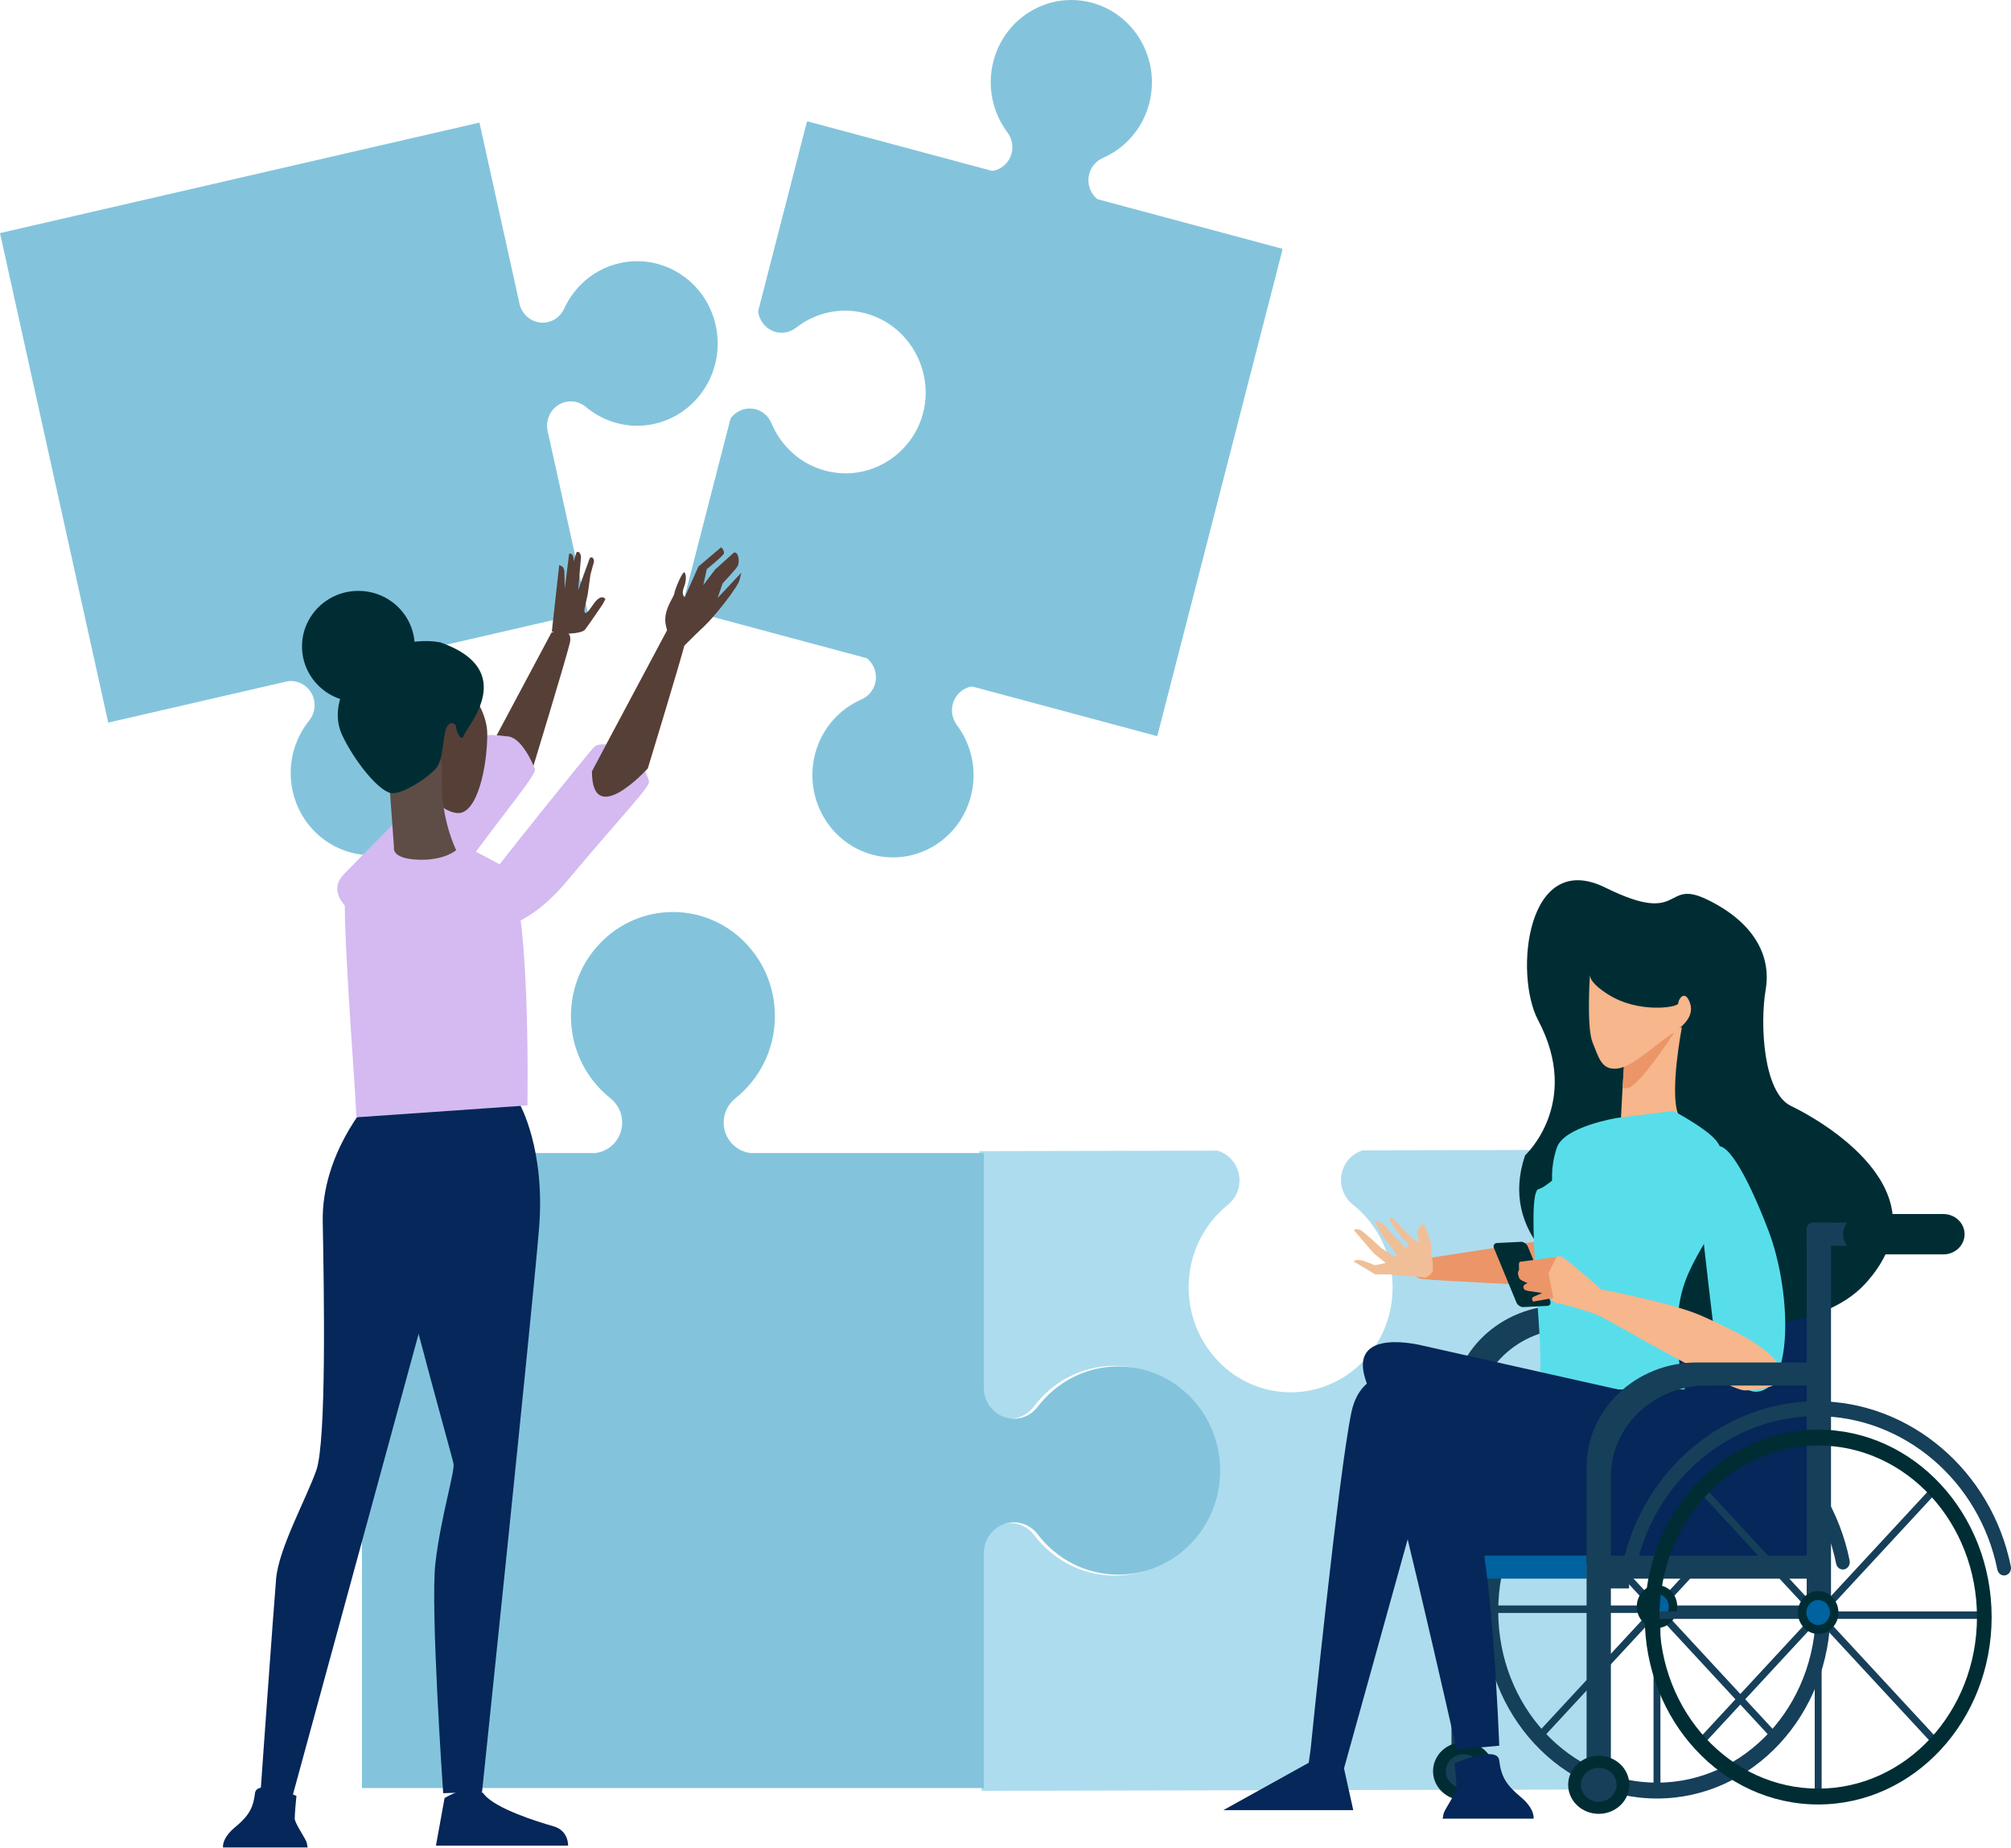 <svg xmlns="http://www.w3.org/2000/svg" width="469" height="431" viewBox="0 0 469 431" fill="none"><path d="M111.817 28.586L121.238 71.196L121.244 71.194C122.086 74.021 124.92 75.761 127.795 75.099C129.506 74.704 130.84 73.517 131.553 72.015C133.926 66.809 138.537 62.742 144.451 61.379C154.569 59.047 164.633 65.534 166.918 75.87C169.204 86.206 162.844 96.473 152.726 98.805C146.821 100.166 140.94 98.514 136.606 94.863C135.334 93.819 133.632 93.33 131.914 93.726C129.038 94.389 127.211 97.196 127.641 100.125L127.635 100.126L137.056 142.73L95.142 152.389C92.474 153.316 90.85 156.134 91.486 159.008C91.873 160.758 93.032 162.112 94.506 162.847C99.597 165.27 103.592 169.973 104.926 176.003C107.211 186.343 100.855 196.609 90.729 198.943C80.609 201.275 70.542 194.793 68.256 184.454C66.922 178.423 68.544 172.434 72.123 168.005C73.15 166.706 73.629 164.968 73.241 163.212C72.605 160.338 69.949 158.507 67.156 158.838L25.24 168.497L0 54.353L111.817 28.586Z" fill="#83C4DC"></path><path d="M268.028 24.069C266.488 30.048 262.34 34.605 257.169 36.849C255.672 37.523 254.468 38.839 254.02 40.582C253.29 43.418 254.808 46.285 257.426 47.318L299 58.472L269.864 171.65L159 141.907L170.314 97.959C170.473 97.74 170.644 97.554 170.824 97.369C170.847 97.346 170.872 97.319 170.888 97.296C171.078 97.123 171.261 96.952 171.463 96.805C171.472 96.794 171.498 96.785 171.509 96.768C171.879 96.498 172.277 96.283 172.694 96.111C172.766 96.081 172.832 96.04 172.904 96.021C173.045 95.966 173.202 95.934 173.35 95.89C173.502 95.849 173.674 95.81 173.832 95.784C173.968 95.756 174.099 95.742 174.229 95.727C174.435 95.716 174.637 95.704 174.845 95.706C174.957 95.714 175.067 95.709 175.171 95.716C175.496 95.752 175.815 95.792 176.139 95.879C177.847 96.337 179.138 97.572 179.801 99.103C181.993 104.385 186.459 108.616 192.31 110.186C202.348 112.879 212.63 106.748 215.266 96.505C217.905 86.255 211.903 75.762 201.865 73.069C196.006 71.497 190.084 72.942 185.623 76.445C184.311 77.443 182.594 77.868 180.893 77.411C180.569 77.324 180.271 77.203 179.975 77.058C179.878 77.021 179.776 76.961 179.685 76.905C179.502 76.806 179.331 76.7 179.157 76.584C179.051 76.507 178.946 76.418 178.839 76.336C178.713 76.234 178.582 76.115 178.472 75.994C178.362 75.889 178.241 75.779 178.145 75.663C178.094 75.601 178.054 75.542 178.005 75.48C177.725 75.118 177.482 74.731 177.29 74.313C177.289 74.29 177.269 74.273 177.267 74.258C177.163 74.029 177.085 73.791 177.013 73.55C177 73.518 176.991 73.481 176.982 73.448C176.914 73.194 176.857 72.944 176.822 72.678L188.136 28.728L229.711 39.882C232.493 40.298 235.2 38.565 235.93 35.729C236.378 33.991 235.954 32.242 234.975 30.902C231.555 26.346 230.131 20.299 231.672 14.316C234.308 4.074 244.591 -2.058 254.633 0.636C264.67 3.329 270.664 13.828 268.028 24.069Z" fill="#83C4DC"></path><path d="M226.434 185.615C227.974 179.636 226.556 173.586 223.134 169.036C222.155 167.698 221.74 165.948 222.188 164.205C222.919 161.369 225.622 159.635 228.399 160.049L269.973 171.203L299.109 58.024L188.245 28.281L176.932 72.228C176.965 72.5 177.024 72.747 177.092 72.999C177.101 73.03 177.11 73.066 177.112 73.094C177.195 73.34 177.272 73.581 177.377 73.81C177.379 73.824 177.397 73.845 177.399 73.866C177.591 74.286 177.833 74.674 178.114 75.032C178.163 75.095 178.2 75.164 178.254 75.216C178.35 75.335 178.472 75.441 178.579 75.554C178.692 75.666 178.823 75.786 178.948 75.888C179.052 75.981 179.161 76.06 179.266 76.137C179.44 76.25 179.61 76.362 179.793 76.465C179.894 76.514 179.987 76.574 180.082 76.62C180.382 76.752 180.679 76.877 181.003 76.964C182.711 77.422 184.429 76.995 185.744 75.994C190.197 72.496 196.123 71.052 201.974 72.622C212.012 75.315 218.012 85.814 215.375 96.057C212.737 106.307 202.457 112.431 192.419 109.738C186.56 108.166 182.1 103.936 179.901 98.647C179.24 97.119 177.949 95.888 176.248 95.431C175.924 95.345 175.607 95.301 175.279 95.278C175.176 95.261 175.059 95.262 174.953 95.266C174.746 95.26 174.544 95.267 174.338 95.279C174.209 95.295 174.074 95.319 173.942 95.337C173.783 95.363 173.612 95.4 173.457 95.45C173.311 95.487 173.153 95.522 173.013 95.574C172.939 95.603 172.876 95.634 172.803 95.663C172.385 95.839 171.987 96.053 171.618 96.32C171.607 96.34 171.581 96.345 171.572 96.358C171.371 96.505 171.188 96.672 171.01 96.847C170.982 96.868 170.958 96.895 170.934 96.919C170.752 97.106 170.582 97.296 170.424 97.51L159.109 141.46L200.684 152.614C203.307 153.648 204.829 156.516 204.099 159.352C203.652 161.09 202.442 162.4 200.943 163.075C195.771 165.327 191.619 169.877 190.078 175.861C187.442 186.102 193.442 196.603 203.485 199.298C213.522 201.991 223.798 195.856 226.434 185.615Z" fill="#83C4DC"></path><path d="M317.847 268.24C314.89 269.104 312.744 271.865 312.744 275.195C312.753 277.492 313.826 279.51 315.459 280.841C321.091 285.293 324.75 292.274 324.779 300.16C324.822 313.661 314.213 324.641 301.072 324.664C287.936 324.689 277.257 313.769 277.213 300.258C277.187 292.38 280.799 285.371 286.413 280.895C288.029 279.555 289.092 277.538 289.072 275.242C289.063 271.923 286.89 269.163 283.931 268.308L228.393 268.422L228.58 324.319C228.969 327.975 231.928 330.833 235.585 330.824C237.82 330.813 239.785 329.721 241.071 328.047C245.389 322.258 252.188 318.494 259.846 318.485C272.983 318.458 283.662 329.387 283.713 342.895C283.754 356.407 273.139 367.379 260.012 367.399C252.345 367.426 245.531 363.69 241.162 357.916C239.864 356.243 237.894 355.165 235.67 355.161C232.015 355.179 229.072 358.04 228.711 361.693L228.898 417.591L373.946 417.279L373.446 268.119L317.847 268.24Z" fill="#ADDCEE"></path><path d="M229.459 416.934V361.662H229.466C229.735 357.934 232.757 354.979 236.486 354.979C238.706 354.979 240.676 356.065 241.967 357.716C246.316 363.467 253.117 367.176 260.789 367.176C273.913 367.176 284.565 356.307 284.565 342.9C284.565 329.492 273.913 318.628 260.789 318.628C253.129 318.628 246.321 322.339 241.967 328.079C240.683 329.729 238.716 330.817 236.486 330.817C232.757 330.817 229.735 327.871 229.466 324.134H229.459V268.87H175.089C171.543 268.484 168.77 265.468 168.77 261.739C168.77 259.47 169.831 257.468 171.451 256.142C177.072 251.704 180.72 244.763 180.72 236.94C180.72 223.528 170.073 212.664 156.937 212.664C143.81 212.664 133.153 223.528 133.153 236.94C133.153 244.763 136.79 251.694 142.417 256.142C144.037 257.453 145.103 259.463 145.103 261.739C145.103 265.468 142.325 268.484 138.787 268.87H84.414V416.934H229.459Z" fill="#83C4DC"></path><path d="M111.022 180.484L128.605 147.517C128.605 147.517 133.913 145.755 132.88 149.984C131.848 154.213 124.033 179.829 124.033 179.829C124.033 179.829 110.998 194.201 111.022 180.484Z" fill="#563F37"></path><path d="M86.819 216.089C86.819 216.089 96.079 218.945 107.339 203.548C118.598 188.151 125.193 180.524 124.757 179.333C124.32 178.141 121.72 172.106 118.53 171.726C115.339 171.346 112.57 171.045 111.496 172.174C110.423 173.302 82.63 201.262 80.108 203.956C74.991 209.423 84.874 214.836 86.819 216.089Z" fill="#D4BAF1"></path><path d="M97.75 182.37C97.75 182.37 102.013 189.23 106.663 189.59C111.313 189.951 113.638 178.761 113.638 171.179C113.638 163.599 105.5 156.379 104.725 154.212C103.95 152.047 95.812 159.266 95.812 165.764C95.812 172.262 97.75 180.565 97.75 182.37Z" fill="#563F37"></path><path d="M138.051 179.848L155.635 146.88C155.635 146.88 160.942 145.118 159.91 149.347C158.877 153.577 151.062 179.193 151.062 179.193C151.062 179.193 138.028 193.563 138.051 179.848Z" fill="#EC9568"></path><path d="M157.611 152.549C157.611 152.549 162.027 148.064 164.311 145.954C166.596 143.844 172.054 136.929 172.473 135.238L172.891 133.546L167.359 139.43L168.533 136.02C168.533 136.02 171.806 132.591 172.093 131.878C172.379 131.164 172.252 130.344 172.252 130.344C172.127 128.624 171.193 128.834 171.193 128.834L166.805 132.763L164.025 136.432L164.837 132.705C164.837 132.705 168.678 129.648 168.835 129.013C168.992 128.378 168.191 127.609 168.191 127.609L162.895 132.092L159.691 139.251C159.691 139.251 158.837 138.693 159.463 137.055C160.089 135.417 160.066 134.174 159.679 133.512C159.292 132.849 157.389 137.42 157.257 138.398C157.125 139.377 154.501 142.412 155.296 145.878C156.09 149.345 157.611 152.549 157.611 152.549Z" fill="#563F37"></path><path d="M69.136 418.763C69.136 418.763 68.733 422.773 68.733 424.006C68.733 425.24 71.352 428.735 71.553 429.764L71.755 430.792H52.016C52.016 430.792 51.613 428.735 54.836 426.062C58.059 423.389 59.066 421.539 59.468 418.146C59.871 414.753 69.136 418.763 69.136 418.763Z" fill="#052759"></path><path d="M103.682 419.27L101.668 430.373H132.485C132.485 430.373 132.686 426.878 129.061 425.849C125.436 424.822 115.566 421.737 112.947 418.447C110.329 415.158 103.682 419.27 103.682 419.27Z" fill="#052759"></path><path d="M68.319 418.449L98.531 307.723L103.063 259.608V256.832L85.842 257.141C85.842 257.141 74.966 269.169 75.267 284.899C75.57 300.629 76.174 336.099 73.757 342.884C71.34 349.67 64.995 361.081 64.391 368.176C63.787 375.269 60.766 417.833 60.766 417.833L68.319 418.449Z" fill="#052759"></path><path d="M121.185 257.449C121.185 257.449 127.228 267.936 125.717 286.442C124.206 304.947 112.424 417.833 112.424 417.833L103.36 418.141C103.36 418.141 100.339 374.961 101.547 364.474C102.756 353.988 106.079 343.193 105.777 341.342C105.475 339.492 89.16 282.432 90.369 277.497C91.577 272.562 97.62 257.449 98.526 257.141C99.432 256.833 121.185 257.449 121.185 257.449Z" fill="#052759"></path><path d="M117.867 202.243L109.105 197.617L92.791 197.309C92.791 197.309 84.331 198.542 80.706 206.561C79.458 209.319 82.519 249.433 82.82 254.985L83.123 260.536L123.003 257.76C123.003 257.76 123.909 207.178 117.867 202.243Z" fill="#D4BAF1"></path><path d="M111.173 216.367C111.173 216.367 120.232 219.829 132.444 205.208C144.657 190.587 151.722 183.412 151.362 182.195C151.002 180.977 148.79 174.782 145.63 174.193C142.471 173.603 139.726 173.119 138.584 174.174C137.442 175.229 115.456 202.625 113.376 205.688C111.296 208.75 109.312 214.987 111.173 216.367Z" fill="#D4BAF1"></path><path d="M90.678 180.957L91.886 197.612C91.886 197.612 91.266 199.931 96.418 200.388C103.367 201.005 106.388 198.229 106.388 198.229C106.388 198.229 102.461 190.519 103.065 180.032C103.67 169.545 90.678 180.957 90.678 180.957Z" fill="#5E4C46"></path><path d="M102.755 149.81C102.755 149.81 93.929 147.647 85.232 154.436C80.096 158.446 77.075 165.54 79.794 171.4C82.513 177.26 88.556 184.971 91.577 184.971C94.598 184.971 101.245 180.345 102.151 178.494C103.057 176.643 103.057 175.409 103.662 171.4C104.266 167.391 106.381 168.624 106.381 169.55C106.381 170.475 107.589 173.251 108.194 171.4C108.798 169.55 121.185 156.287 102.755 149.81Z" fill="#002D34"></path><path d="M96.719 150.736C96.719 157.89 90.835 163.689 83.576 163.689C76.318 163.689 70.434 157.89 70.434 150.736C70.434 143.581 76.318 137.782 83.576 137.782C90.835 137.782 96.719 143.581 96.719 150.736Z" fill="#002D34"></path><path d="M138.051 179.848L155.635 146.88C155.635 146.88 160.942 145.118 159.91 149.347C158.877 153.577 151.062 179.193 151.062 179.193C151.062 179.193 138.028 193.563 138.051 179.848Z" fill="#563F37"></path><path d="M130.176 147.779C130.176 147.779 135.508 147.994 136.445 146.798C137.378 145.606 140.508 140.977 140.508 140.977L141.193 139.711C141.193 139.711 140.238 138.068 138.168 141.205C136.101 144.34 136.278 142.189 136.278 142.189L137.073 138.538L137.71 133.97L138.244 131.996C138.244 131.996 138.629 130.902 138.502 130.551C138.138 129.528 137.541 130.15 137.541 130.15L134.835 137.608L135.499 129.917C135.499 129.917 135.428 128.907 134.942 128.727C134.485 128.559 134.431 128.877 134.431 128.877L131.712 137.28L131.623 133.247C131.623 133.247 131.529 132.259 131.062 132.057C130.553 131.838 130.417 131.764 130.417 131.764L128.697 147.238L130.176 147.779Z" fill="#563F37"></path><path d="M133.562 136.93L133.729 131.468C133.729 131.468 133.894 130.257 133.629 129.63C133.331 128.905 132.732 129.122 132.732 129.122L131.713 137.282L133.562 136.93Z" fill="#563F37"></path><path d="M413.015 285.105H374.264V290.482H413.015V285.105Z" fill="#163F59"></path><path d="M374.265 285.105H379.93V370.396H374.265V285.105Z" fill="#163F59"></path><path d="M408.973 292.499H427.384C430.121 292.499 432.34 290.392 432.34 287.794C432.34 285.197 430.121 283.09 427.384 283.09H408.973C406.235 283.09 404.016 285.197 404.016 287.794C404.016 290.392 406.235 292.499 408.973 292.499Z" fill="#002D34"></path><path d="M385.633 334.275H387.242V375.244H385.633V334.275Z" fill="#FFEB88"></path><path d="M385.868 375.857L359.053 346.888L360.191 345.657L387.008 374.626L385.868 375.857Z" fill="#163F59"></path><path d="M348.512 374.367H386.436V376.105H348.512V374.367Z" fill="#163F59"></path><path d="M360.184 404.825L359.048 403.597L385.869 374.625L387.007 375.853L360.184 404.825Z" fill="#163F59"></path><path d="M385.633 375.236H387.242V416.205H385.633V375.236Z" fill="#163F59"></path><path d="M412.681 404.824L385.864 375.855L387.004 374.624L413.821 403.593L412.681 404.824Z" fill="#163F59"></path><path d="M386.439 374.367H424.365V376.105H386.439V374.367Z" fill="#163F59"></path><path d="M387.002 375.859L385.864 374.631L412.687 345.66L413.824 346.888L387.002 375.859Z" fill="#163F59"></path><path d="M386.442 415.681C365.99 415.681 349.411 397.77 349.411 375.677C349.411 353.584 365.99 335.673 386.442 335.673C406.893 335.673 423.472 353.584 423.472 375.677C423.472 397.77 406.893 415.681 386.442 415.681ZM386.442 331.977C364.101 331.977 345.99 351.542 345.99 375.677C345.99 399.813 364.101 419.378 386.442 419.378C408.784 419.378 426.895 399.813 426.895 375.677C426.895 351.542 408.784 331.977 386.442 331.977Z" fill="#163F59"></path><path d="M429.79 365.979C429.05 365.979 428.384 365.425 428.218 364.611C424.043 343.879 406.332 328.831 386.112 328.831C366.117 328.831 348.405 343.626 343.997 364.009C343.797 364.942 342.925 365.518 342.064 365.305C341.197 365.089 340.661 364.154 340.863 363.217C345.608 341.278 364.636 325.354 386.112 325.354C407.835 325.354 426.868 341.553 431.365 363.871C431.555 364.811 431.002 365.735 430.134 365.941C430.019 365.969 429.904 365.979 429.79 365.979Z" fill="#163F59"></path><path d="M381.721 374.621C381.721 371.861 383.833 369.623 386.441 369.623C389.048 369.623 391.162 371.861 391.162 374.621C391.162 377.382 389.048 379.619 386.441 379.619C383.833 379.619 381.721 377.382 381.721 374.621Z" fill="#002D34"></path><path d="M383.688 374.626C383.688 373.017 384.92 371.713 386.44 371.713C387.959 371.713 389.193 373.017 389.193 374.626C389.193 376.235 387.959 377.541 386.44 377.541C384.92 377.541 383.688 376.235 383.688 374.626Z" fill="#00629E"></path><path d="M392.673 304.389V309.767H366.545C354.189 309.767 344.173 319.275 344.173 331.004V414.589H338.508V328.774C338.508 315.306 350.009 304.389 364.197 304.389H392.673Z" fill="#163F59"></path><path d="M334.209 413.005C334.209 409.267 337.403 406.236 341.342 406.236C345.28 406.236 348.475 409.267 348.475 413.005C348.475 416.745 345.28 419.775 341.342 419.775C337.403 419.775 334.209 416.745 334.209 413.005Z" fill="#002D34"></path><path d="M337.184 413.007C337.184 410.827 339.047 409.059 341.343 409.059C343.639 409.059 345.503 410.827 345.503 413.007C345.503 415.188 343.639 416.954 341.343 416.954C339.047 416.954 337.184 415.188 337.184 413.007Z" fill="#163F59"></path><path d="M377.773 351.816H424.186V293.842H378.654C378.168 293.842 377.773 294.244 377.773 294.741V351.816Z" fill="#052759"></path><path d="M424.182 349.826H342.934V364.636H424.182V349.826Z" fill="#052759"></path><path d="M424.185 362.736H370.02V368.113H424.185V362.736Z" fill="#163F59"></path><path d="M370.016 362.736H342.934V368.113H370.016V362.736Z" fill="#00629E"></path><path d="M355.676 269.404C355.676 269.404 368.965 257.222 358.714 237.889C353.033 227.172 356.013 197.891 374.406 206.978C392.804 216.067 387.819 204.736 398.203 209.79C408.596 214.845 413.188 222.446 411.789 230.743C410.387 239.034 411.299 254.842 417.685 257.882C424.071 260.921 454.67 277.92 434.951 299.393C415.229 320.864 343.525 305.098 355.676 269.404Z" fill="#002D34"></path><path d="M364.105 288.576L330.848 293.719C330.848 293.719 327.875 297.834 331.806 298.25C335.737 298.664 359.977 299.809 359.977 299.809C359.977 299.809 375.945 292.846 364.105 288.576Z" fill="#EC9568"></path><path d="M324.844 295.852L320.384 292.254L315.736 286.85C315.736 286.85 316.476 286.201 317.64 287.052C318.804 287.904 322.205 291.073 322.205 291.073L324.612 292.652L325.1 292.971C325.1 292.971 327.187 295.173 324.844 295.852Z" fill="#F0BF97"></path><path d="M323.997 293.044C323.997 293.044 325.56 293.129 325.682 292.784C325.805 292.439 325.281 291.936 324.727 291.164C324.172 290.393 322.43 288.116 322.43 288.116L320.486 284.609C320.486 284.609 321.967 284.925 322.454 285.35C323.142 285.951 324.428 287.513 324.428 287.513L327.56 290.718C327.56 290.718 329.448 293.303 328.908 293.569C328.368 293.835 327.572 293.562 327.255 294.098C326.938 294.635 325.803 295.858 323.997 293.044Z" fill="#F0BF97"></path><path d="M327.296 288.946L325.477 286.708C325.477 286.708 323.779 284.124 324.088 283.972L324.397 283.82C324.397 283.82 325.092 284.385 325.893 285.173C326.196 285.471 327.497 286.831 327.794 287.181C328.872 288.455 330.526 289.54 330.635 289.771C330.744 290.002 330.72 292.769 327.296 288.946Z" fill="#F0BF97"></path><path d="M325.201 297.202L320.7 297.14L315.654 294.116C315.654 294.116 316.471 293.428 318.211 294.091C319.952 294.754 320.143 294.754 320.329 294.947C320.516 295.14 323.431 294.464 323.431 294.464C323.431 294.464 326.159 297.015 325.201 297.202Z" fill="#F0BF97"></path><path d="M326.694 293.709L323.971 296C323.971 296 324.013 297.499 326.875 297.515C329.736 297.53 332.398 297.928 332.398 297.928C332.398 297.928 334.169 297.246 334.159 296.016C334.149 294.787 334.269 292.827 333.118 291.399C331.968 289.971 329.884 289.256 329.241 289.034C328.476 288.771 328.749 290.004 328.407 290.491C327.987 291.087 327.033 291.033 326.895 291.52C326.647 292.402 326.694 293.709 326.694 293.709Z" fill="#F0BF97"></path><path d="M333.776 294.028C333.776 294.028 333.917 291.723 333.678 289.928C333.438 288.133 331.93 285.219 331.93 285.219C331.93 285.219 330.544 286.575 330.474 287.173C330.404 287.777 331.012 289.046 330.902 290.452C330.823 291.467 329.119 290.555 329.278 291.072C329.996 293.403 333.062 296.167 333.776 294.028Z" fill="#F0BF97"></path><path d="M371.441 327.971L330.755 320.46C330.755 320.46 317.771 316.925 315.174 329.296C312.147 343.717 305.652 407.947 305.652 407.947L305.219 411.04L285.309 422.087H315.606L313.442 412.366L331.621 346.971C331.621 346.971 362.784 356.25 373.172 356.25C383.56 356.25 391.351 352.273 391.351 350.506C391.351 348.739 378.799 327.087 371.441 327.971Z" fill="#052759"></path><path d="M392.246 239.515C392.246 239.515 389.373 254.415 391.341 259.723C393.31 265.032 378.02 261 378.02 261C378.02 261 378.626 248.742 378.943 246.093C379.258 243.443 392.246 239.515 392.246 239.515Z" fill="#F7B68B"></path><path d="M378.919 246.763C379.205 244.333 390.512 240.67 390.512 240.67C390.512 240.67 382.273 253.49 379.472 253.745C379.086 253.781 378.74 253.772 378.421 253.731C378.593 250.845 378.787 247.878 378.919 246.763Z" fill="#EC9568"></path><path d="M370.828 226.986C370.828 226.986 369.935 239.455 371.424 243.105C372.914 246.754 373.51 249.491 377.084 249.187C380.659 248.883 386.319 243.409 389.596 241.28C392.873 239.151 395.256 236.718 394.065 233.677C392.873 230.636 391.384 233.069 391.384 233.981C391.384 234.893 382.149 236.414 374.999 231.852C373.213 230.713 370.53 228.811 370.828 226.986Z" fill="#F7B68B"></path><path d="M339.257 411.153C339.257 411.153 339.689 415.461 339.689 416.787C339.689 418.112 336.876 421.867 336.66 422.972L336.443 424.077H357.652C357.652 424.077 358.085 421.867 354.623 418.996C351.16 416.123 350.078 414.135 349.645 410.49C349.212 406.845 339.257 411.153 339.257 411.153Z" fill="#052759"></path><path d="M377.024 260.705C377.024 260.705 364.688 262.694 363.065 267.664C361.442 272.635 362.091 275.617 362.091 277.938C362.091 280.257 377.673 269.652 377.024 260.705Z" fill="#58DEEB"></path><path d="M390.336 259.041L377.027 260.698C377.027 260.698 362.095 276.605 358.848 277.268C355.602 277.931 359.975 314.22 359.173 319.133C358.74 321.785 370.86 323 377.352 323.994C383.844 324.988 392.933 323.994 392.933 323.994C392.933 323.994 389.687 313.389 391.96 302.454C394.232 291.518 404.295 283.233 402.023 275.611C399.751 267.989 406.243 267.989 390.336 259.041Z" fill="#58DEEB"></path><path d="M399.747 267.995C399.747 267.995 396.176 278.269 396.825 284.896C397.475 291.524 399.422 307.762 399.422 307.762C399.422 307.762 403.318 326.652 410.784 324.332C418.25 322.012 417.601 300.472 412.407 286.885C407.213 273.298 402.019 264.682 399.747 267.995Z" fill="#58DEEB"></path><path d="M414.528 317.753C414.528 317.753 414.203 321.564 414.203 322.392C414.203 323.22 410.633 324.215 406.899 324.215C403.167 324.215 375.574 307.977 372.977 306.817C370.38 305.657 364.374 304 362.913 303.834C361.453 303.669 360.316 299.527 361.128 296.875C361.665 295.121 362.202 293.584 363.021 293.081C363.44 292.824 363.932 292.837 364.537 293.23C366.322 294.39 373.464 300.686 373.464 300.686C373.464 300.686 390.181 303.834 396.836 306.817C403.491 309.799 411.282 313.445 414.528 317.753Z" fill="#F7B68B"></path><path d="M392.931 323.994H377.35L332.052 313.831C332.052 313.831 313.874 308.971 318.635 322.226C323.396 335.482 339.694 407.946 339.694 407.946L349.649 407.063C349.649 407.063 347.917 358.9 343.156 350.505C338.395 342.11 337.962 339.459 337.962 339.459C337.962 339.459 369.559 356.691 382.544 355.807C395.528 354.923 406.349 344.761 392.931 323.994Z" fill="#052759"></path><path d="M355.264 304.786L360.858 304.502C361.486 304.471 361.787 303.93 361.528 303.3L356.309 290.652C356.049 290.023 355.323 289.534 354.695 289.566L349.101 289.849C348.473 289.881 348.171 290.422 348.431 291.052L353.65 303.699C353.91 304.329 354.636 304.818 355.264 304.786Z" fill="#002D34"></path><path d="M354.473 294.225L363.021 293.082L361.128 296.876L362.264 302.675L357.557 303.504C357.557 303.504 356.908 302.675 357.719 302.344C358.531 302.012 359.667 301.515 359.667 301.515C359.667 301.515 357.395 301.184 356.421 301.018C355.447 300.852 355.285 300.521 355.285 300.024C355.285 299.527 356.259 299.195 356.259 299.195C356.259 299.195 354.473 298.533 354.311 298.036C354.149 297.539 353.824 296.876 354.149 296.379C354.473 295.882 353.987 294.556 354.473 294.225Z" fill="#EC9568"></path><path d="M424.185 317.701V323.079H398.057C385.701 323.079 375.684 332.587 375.684 344.316V414.595H370.02V342.085C370.02 328.618 381.519 317.701 395.707 317.701H424.185Z" fill="#163F59"></path><path d="M421.352 290.478H443.656V285.102H422.822C422.01 285.102 421.352 285.774 421.352 286.603V290.478Z" fill="#163F59"></path><path d="M427.023 374.893V285.102H422.796C422.001 285.102 421.357 285.759 421.357 286.57V374.893H427.023Z" fill="#163F59"></path><path d="M434.809 292.499H453.22C455.957 292.499 458.175 290.392 458.175 287.794C458.175 285.197 455.957 283.09 453.22 283.09H434.809C432.071 283.09 429.852 285.197 429.852 287.794C429.852 290.392 432.071 292.499 434.809 292.499Z" fill="#002D34"></path><path d="M423.228 335.654H424.838V376.623H423.228V335.654Z" fill="#163F59"></path><path d="M423.464 377.234L396.649 348.267L397.789 347.036L424.604 376.003L423.464 377.234Z" fill="#163F59"></path><path d="M386.108 375.756H424.033V377.494H386.108V375.756Z" fill="#163F59"></path><path d="M397.785 406.205L396.647 404.977L423.469 376.005L424.607 377.233L397.785 406.205Z" fill="#163F59"></path><path d="M423.228 376.625H424.838V417.594H423.228V376.625Z" fill="#163F59"></path><path d="M450.28 406.205L423.463 377.236L424.603 376.005L451.419 404.974L450.28 406.205Z" fill="#163F59"></path><path d="M424.034 375.756H461.959V377.494H424.034V375.756Z" fill="#163F59"></path><path d="M424.6 377.238L423.463 376.01L450.286 347.04L451.421 348.268L424.6 377.238Z" fill="#163F59"></path><path d="M424.033 417.07C403.581 417.07 387.002 399.16 387.002 377.066C387.002 354.973 403.581 337.062 424.033 337.062C444.485 337.062 461.065 354.973 461.065 377.066C461.065 399.16 444.485 417.07 424.033 417.07ZM424.033 333.365C401.691 333.365 383.58 352.931 383.58 377.066C383.58 401.201 401.691 420.767 424.033 420.767C446.375 420.767 464.486 401.201 464.486 377.066C464.486 352.931 446.375 333.365 424.033 333.365Z" fill="#002D34"></path><path d="M467.389 367.368C466.648 367.368 465.982 366.813 465.817 365.999C461.642 345.266 443.933 330.218 423.71 330.218C403.715 330.218 386.004 345.012 381.596 365.395C381.396 366.329 380.523 366.906 379.664 366.693C378.798 366.475 378.26 365.54 378.463 364.605C383.207 342.665 402.235 326.74 423.71 326.74C445.434 326.74 464.467 342.94 468.964 365.258C469.152 366.198 468.601 367.122 467.733 367.328C467.617 367.355 467.502 367.368 467.389 367.368Z" fill="#163F59"></path><path d="M419.314 376.006C419.314 373.245 421.428 371.01 424.035 371.01C426.642 371.01 428.756 373.245 428.756 376.006C428.756 378.766 426.642 381.004 424.035 381.004C421.428 381.004 419.314 378.766 419.314 376.006Z" fill="#002D34"></path><path d="M421.281 376.011C421.281 374.401 422.513 373.098 424.033 373.098C425.555 373.098 426.786 374.401 426.786 376.011C426.786 377.622 425.555 378.925 424.033 378.925C422.513 378.925 421.281 377.622 421.281 376.011Z" fill="#00629E"></path><path d="M365.721 416.182C365.721 412.443 368.913 409.412 372.854 409.412C376.792 409.412 379.984 412.443 379.984 416.182C379.984 419.921 376.792 422.951 372.854 422.951C368.913 422.951 365.721 419.921 365.721 416.182Z" fill="#002D34"></path><path d="M368.693 416.176C368.693 413.995 370.555 412.229 372.854 412.229C375.149 412.229 377.012 413.995 377.012 416.176C377.012 418.355 375.149 420.123 372.854 420.123C370.555 420.123 368.693 418.355 368.693 416.176Z" fill="#163F59"></path></svg>